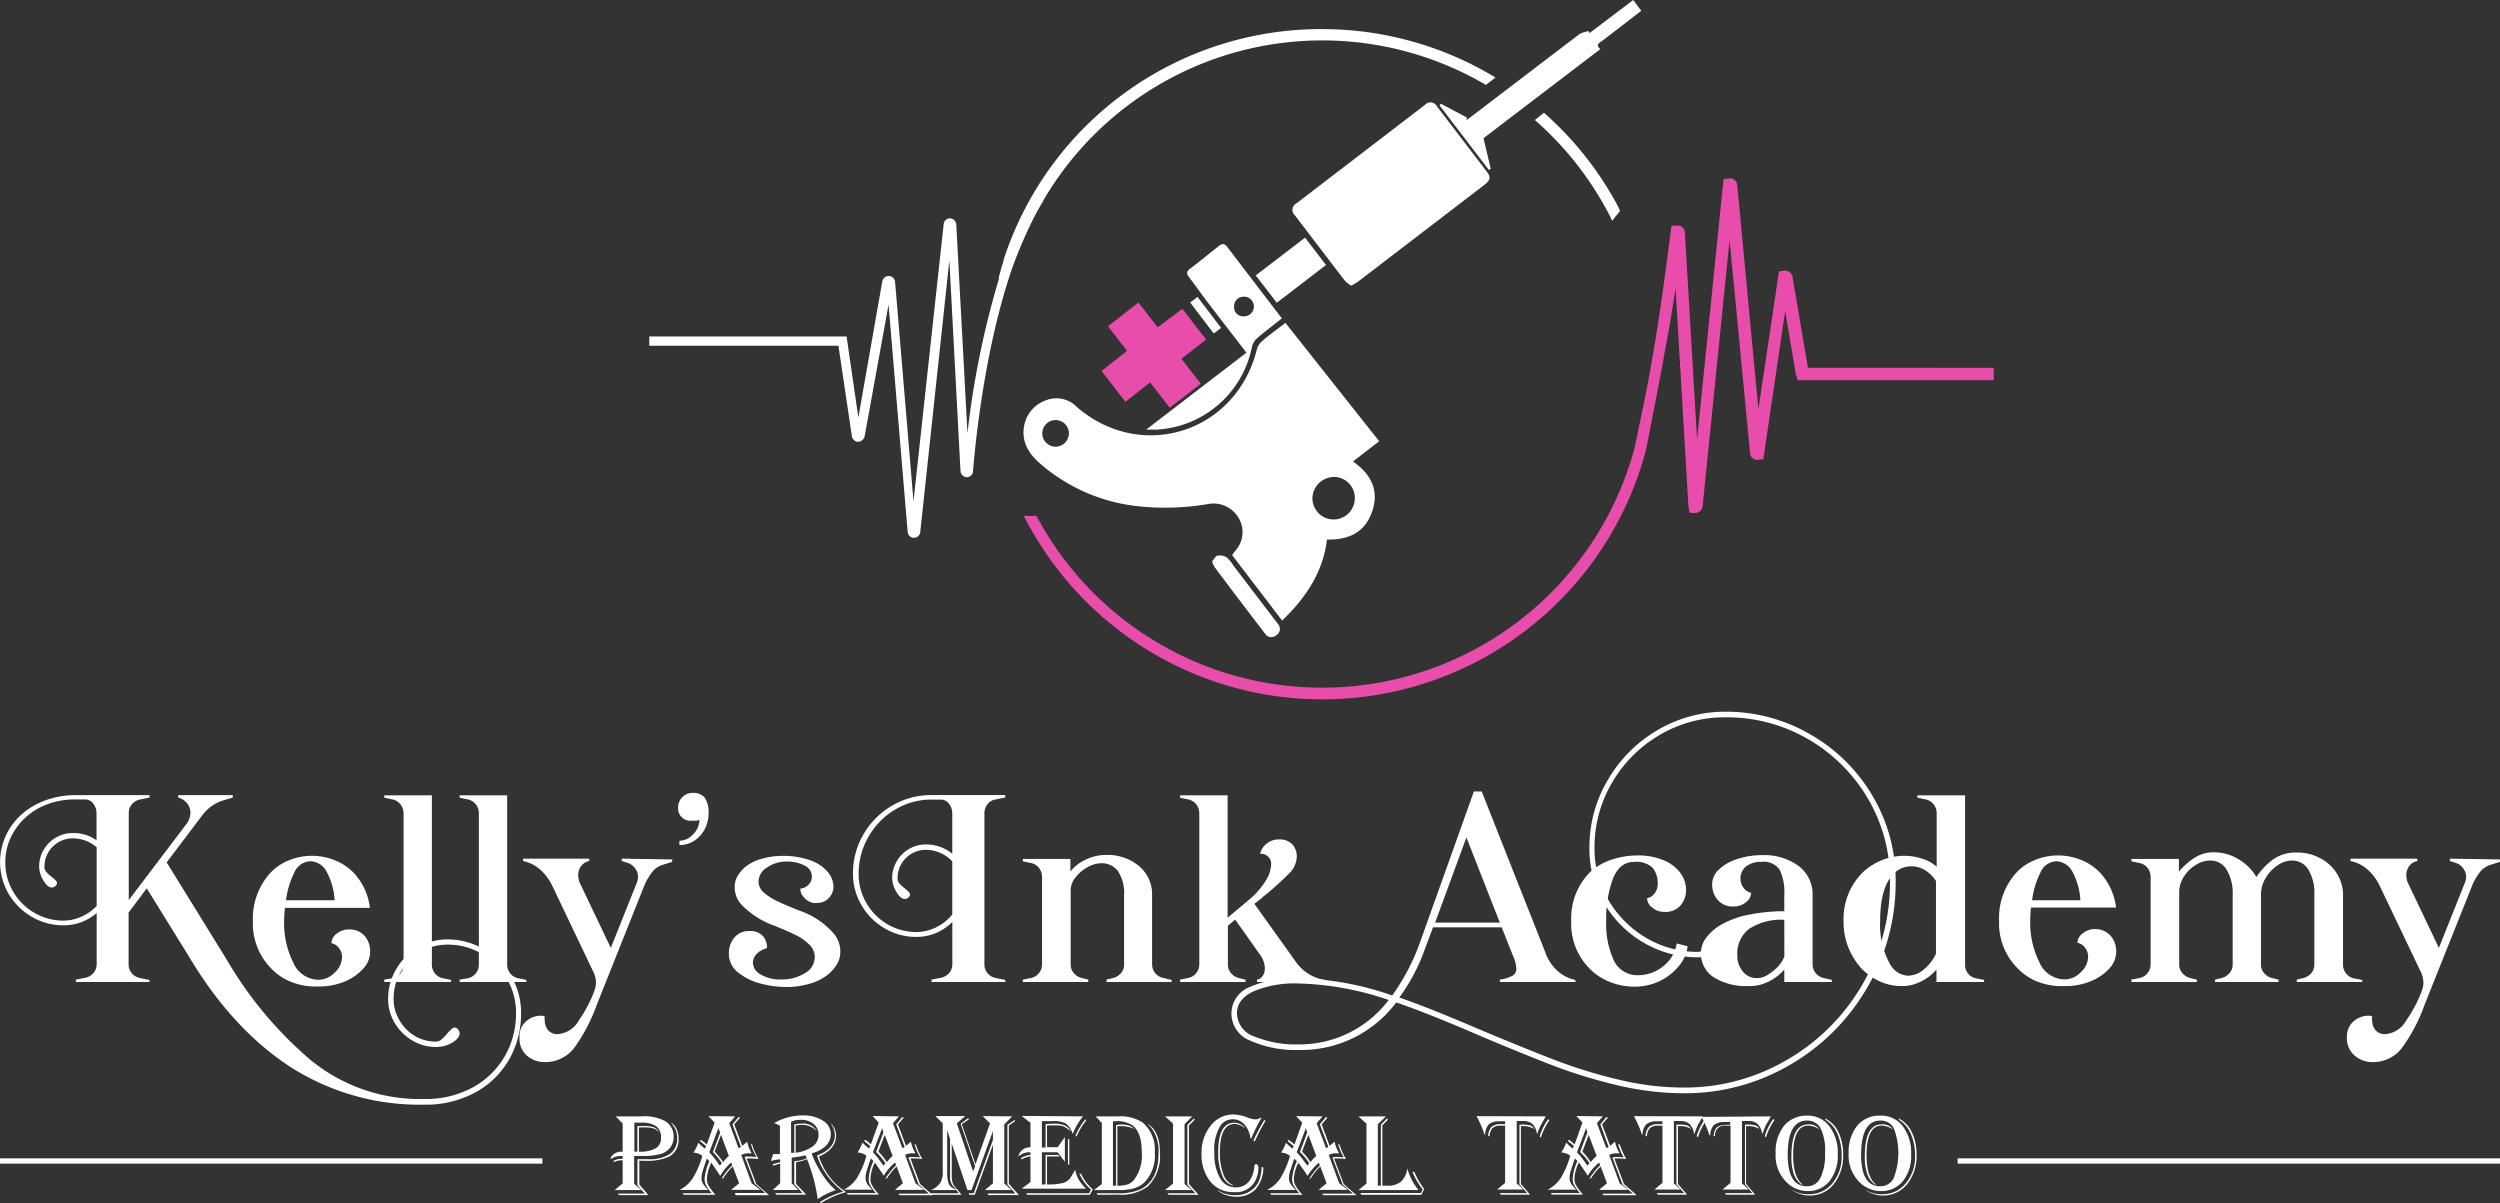 <svg xmlns="http://www.w3.org/2000/svg" viewBox="0 0 343.68 165.4"><rect x="0" y="0" width="343.68" height="165.4" fill="#333333" stroke="none"/><defs><style>.cls-1{fill:#fff;}.cls-2{fill:#e84dac;}</style></defs><g id="Layer_2" data-name="Layer 2"><g id="Layer_1-2" data-name="Layer 1"><rect class="cls-1" y="159.24" width="74.56" height="0.73"/><rect class="cls-1" x="269.12" y="159.24" width="74.56" height="0.73"/><path class="cls-1" d="M84.64,153.47h3.54a6.12,6.12,0,0,1,3.22.63,2.44,2.44,0,0,1,1.21,2.17,2.4,2.4,0,0,1-.46,1.47,2.66,2.66,0,0,1-1.31.9,9.39,9.39,0,0,1-2.66.27h-1v3.83l1,.86H84.5l1.1-.92v-3.17h-.13a2.58,2.58,0,0,0-1.09.24l-.07-.14a2,2,0,0,1,.94-.3h.35v-.39l-.24,0a2.07,2.07,0,0,0-1.35.41l-.08-.12a1.62,1.62,0,0,1,1.55-.88h.12v-3.87Zm7.57.85a1.7,1.7,0,0,1,.77.83,3,3,0,0,1,.3,1.36A2.62,2.62,0,0,1,92,159a7.43,7.43,0,0,1-3.43.57l-.68,0v3.26l1.24,1.47h-4l-.21-.21h3.71l-1-1.17v-3.56c.46,0,.95,0,1.46,0a5.17,5.17,0,0,0,3-.72,2.54,2.54,0,0,0,1-2.2,2.88,2.88,0,0,0-.19-1.07A4,4,0,0,0,92.21,154.32Zm-5,0v4h.41v-3.52h.87a4,4,0,0,1,1.43.18,1.49,1.49,0,0,1,.7.74,1.51,1.51,0,0,0-.73-.57,3.62,3.62,0,0,0-1.23-.16h-.82v3.33a4.41,4.41,0,0,0,2.3-.46,1.57,1.57,0,0,0,.73-1.43,1.9,1.9,0,0,0-.65-1.6,3.53,3.53,0,0,0-2.1-.49Z"/><path class="cls-1" d="M101.07,153.47l-.82.94,1.29,3.44.32-.18-1.17-3.11.84-1,.2.09-.79.92,1.1,2.95.11-.09.26-.22a2.43,2.43,0,0,0,.3-.27,5.63,5.63,0,0,0,.63,1.61H103a2,2,0,0,0-1.1.23l1.43,3.88,1.19.91h-4l1.09-.91-.88-2.31a8.72,8.72,0,0,0-1.33,1.67l-.18-.05a10.17,10.17,0,0,1,1.39-1.73l.06-.08-.15-.34A7.1,7.1,0,0,0,99,161.66l-.14-.23c-.27-.43-.62-.93-1-1.49l-.08-.09a5.75,5.75,0,0,0-.6,2.19,1.8,1.8,0,0,0,.17.84,7.52,7.52,0,0,0,.81,1.15l.18.22H94l-.16-.21h4l-.13-.17a4.73,4.73,0,0,1-.68-1,1.92,1.92,0,0,1-.17-.83,7.13,7.13,0,0,1,.66-2.4l-.35-.36c-.07.17-.15.42-.26.74l-.26.81a3.62,3.62,0,0,0-.21,1.07,1.62,1.62,0,0,0,.15.74,3.9,3.9,0,0,0,.63.79l.14.15H93.43A4.64,4.64,0,0,0,95.22,162a12.37,12.37,0,0,0,1.31-3l0-.12a2.2,2.2,0,0,0-1.21-.43,5.31,5.31,0,0,0,.67-1.35l.14.13.35.33a4.51,4.51,0,0,0,.44.35l.14-.34-.09-.08c-.27-.23-.49-.42-.67-.56l-.07-.06.13-.17a5.22,5.22,0,0,1,.8.64l1.08-3-.84-.9Zm-2.31,1.62-1.25,3.32a10.89,10.89,0,0,1,1,1.21l.37.51.07.1.08-.08.11-.14.09-.1A8.3,8.3,0,0,0,98,158.37l1-2.67Zm.36.92-.87,2.29.08.09.32.37a7.18,7.18,0,0,1,.67.88l.08.12a6.28,6.28,0,0,1,.8-.85Zm4.29,1.35a8.15,8.15,0,0,0,.87,1.95l-.2,0-.64-.05c-.29,0-.5,0-.63,0h-.16l1.32,3.5,1.76,1.55h-4.57L101,164h4.19l-1.42-1.26-1.41-3.72A2.86,2.86,0,0,1,103,159a8.68,8.68,0,0,1,1,.07l-.1-.17a6.88,6.88,0,0,1-.68-1.68Z"/><path class="cls-1" d="M106.37,154.42a7.92,7.92,0,0,1,4-1.08,4.8,4.8,0,0,1,2.76.73,2.14,2.14,0,0,1,1.09,1.84,2.25,2.25,0,0,1-.71,1.63,4.13,4.13,0,0,1-1.94,1,13.61,13.61,0,0,0,1.48,2.92,9.58,9.58,0,0,0,1.87,2.18l-.12,0a10.47,10.47,0,0,0-2.3,1.14l-.12.07,0-.25a23.17,23.17,0,0,0-1.41-5.18l0-.08a5.76,5.76,0,0,1-1.46.41h-.07v3l1.39,1.48H106.7l-.13-.21h3.76l-1.14-1.22v-3.18l.16,0a5.23,5.23,0,0,0,1.51-.36.42.42,0,0,1,0-.12l-.08-.23a.41.41,0,0,1,0-.09,15,15,0,0,1-1.85.31h-.09v3.52l.9.94h-3.49l1-.94V160h-.06a6.5,6.5,0,0,0-.83.23l-.07,0-.07-.16c.23-.08.42-.15.55-.18l.42-.1.06,0v-.41a4.14,4.14,0,0,0-1.16.21l-.09,0a3.33,3.33,0,0,1,.16-.51,3.7,3.7,0,0,0,.11-.36.41.41,0,0,1,0-.07c.24,0,.42,0,.56,0a2.42,2.42,0,0,0,.39,0v-3.88a3.73,3.73,0,0,0-.75-.37Zm2.38-.2v4.25a2.12,2.12,0,0,0,.44,0v-3.88a3.91,3.91,0,0,1,1-.12,2.17,2.17,0,0,1,2.09,1,4.05,4.05,0,0,0-1-.65,2.74,2.74,0,0,0-1.05-.18,3.1,3.1,0,0,0-.85.1v3.72h.09a5.1,5.1,0,0,0,2.31-.9,2,2,0,0,0,.75-1.59,1.8,1.8,0,0,0-.68-1.45,2.56,2.56,0,0,0-1.71-.57A2.87,2.87,0,0,0,108.75,154.22Zm3.82,4.73a9.3,9.3,0,0,0,1.76,3.19,8.3,8.3,0,0,0,2,1.74,12.45,12.45,0,0,0-3.39,1.47l-.07.05-.16-.13a11.3,11.3,0,0,1,3.21-1.45,10,10,0,0,1-3.57-4.85l0-.14c1.61-.61,2.42-1.54,2.42-2.79a3,3,0,0,0-.63-1.69,2.39,2.39,0,0,1,.8,1.85C114.88,157.41,114.11,158.33,112.57,159Z"/><path class="cls-1" d="M123.58,153.47l-.82.94,1.3,3.44.31-.18-1.17-3.11.84-1,.2.09-.79.92,1.1,2.95.11-.09.26-.22a2.43,2.43,0,0,0,.3-.27,5.63,5.63,0,0,0,.63,1.61h-.33a1.94,1.94,0,0,0-1.09.23l1.42,3.88,1.19.91h-4l1.09-.91-.87-2.31a8.81,8.81,0,0,0-1.34,1.67l-.18-.05a10.17,10.17,0,0,1,1.39-1.73l.06-.08-.15-.34a7.06,7.06,0,0,0-1.55,1.81l-.15-.23c-.27-.43-.62-.93-1-1.49l-.07-.09a5.61,5.61,0,0,0-.61,2.19,1.8,1.8,0,0,0,.17.84,7.52,7.52,0,0,0,.81,1.15l.18.22h-4.27l-.15-.21h4l-.14-.17a5.17,5.17,0,0,1-.68-1,1.92,1.92,0,0,1-.16-.83,7.06,7.06,0,0,1,.65-2.4l-.35-.36-.26.74-.26.81a3.62,3.62,0,0,0-.21,1.07,1.62,1.62,0,0,0,.15.74,3.9,3.9,0,0,0,.63.79l.14.15H116a4.68,4.68,0,0,0,1.78-1.57,12.37,12.37,0,0,0,1.31-3l0-.12a2.2,2.2,0,0,0-1.21-.43,5.7,5.7,0,0,0,.68-1.35l.13.13.36.33a4.29,4.29,0,0,0,.43.35l.14-.34-.09-.08c-.27-.23-.49-.42-.67-.56l-.07-.06.13-.17a4.78,4.78,0,0,1,.8.64l1.08-3-.84-.9Zm-2.3,1.62L120,158.41a9.91,9.91,0,0,1,1,1.21l.37.51.08.1.08-.08.11-.14.08-.1a8.25,8.25,0,0,0-1.28-1.54l1-2.67Zm.35.92-.87,2.29.08.09.33.37a8.57,8.57,0,0,1,.66.88l.08.12a6.28,6.28,0,0,1,.8-.85Zm4.29,1.35a8.15,8.15,0,0,0,.87,1.95l-.2,0-.64-.05c-.29,0-.5,0-.63,0h-.16l1.32,3.5,1.76,1.55h-4.57l-.15-.21h4.19l-1.42-1.26-1.41-3.72a2.86,2.86,0,0,1,.62-.07,8.68,8.68,0,0,1,1,.07l-.1-.17a7.3,7.3,0,0,1-.68-1.68Z"/><path class="cls-1" d="M139.14,153.47l-1.08,1.1v8.11l1,.92H135.4l1.1-.92v-5.31l-2.5,6.88h-.76l-.07-.21h.69l2.64-7.34v-1.21l-2.94,8.11H133l-2.16-6.38v4.18a4.22,4.22,0,0,0,.11,1.19,1.94,1.94,0,0,0,.52.76l.71.9h-4.13l-.14-.21h3.87l-.29-.44H128l.16-.08a2.88,2.88,0,0,0,1.16-1,3.26,3.26,0,0,0,.28-1.56v-6.53l-1-1h4.08l-1.14,1,2.23,6.61.29-.69-2-5.86,1-.76.16.13-1,.69,1.88,5.51,2-5.63-1-1Zm-8.93,1.88V161a4.61,4.61,0,0,0,.24,1.8,1.59,1.59,0,0,0,1,.71l-.07-.12a1.78,1.78,0,0,1-.77-1.55V156.6Zm9.38-1.26-.9.64v8l1.38,1.56h-4.2l-.11-.21h3.83l-1.1-1.24v-8.21l.93-.63Z"/><path class="cls-1" d="M148.89,153.47l-.12.15a8,8,0,0,0-1.28,2.27l-.12-.27a2.57,2.57,0,0,0-.93-1.22,3.94,3.94,0,0,0-1.79-.28c-.39,0-.86,0-1.42,0v3.63h.51v-3.21q.6-.06,1.14-.06a3.68,3.68,0,0,1,1.48.22,2,2,0,0,1,.85.83l-.16-.12a3.68,3.68,0,0,0-.93-.6,3.89,3.89,0,0,0-1.12-.1l-.9,0h-.16v3h1.45l1-1.39v3.4l-1-1.32h-2.16v4.43h.51v-4.06h1.71l.21.21h-1.72v3.85a8.13,8.13,0,0,0,2.29-.23,1.9,1.9,0,0,0,1.06-.9l.42-.72.1-.17a5,5,0,0,0,.5,1.39,6.67,6.67,0,0,0,1,1.21h-8.85l1.2-.91v-3.52a2.91,2.91,0,0,0-1.2.41l-.11-.17a2.85,2.85,0,0,1,1.31-.45v-.37l-.19,0a2.13,2.13,0,0,0-1.47.6,1.58,1.58,0,0,1,1.66-1.27v-3.37l-1.2-.95Zm1.33,10.07-.41.71h-8.62l-.13-.21h8.65l.27-.5a6.13,6.13,0,0,1-1.61-2.24l.26.09a6.35,6.35,0,0,0,1.47,2ZM147,156.66v3.49l-.19-.11v-3.49Zm2.32-2.63-.05.07a9.4,9.4,0,0,0-1.29,2.17l-.13-.17a9.65,9.65,0,0,1,1.36-2.24Z"/><path class="cls-1" d="M150.62,153.47h3.12a5.42,5.42,0,0,1,3.38.88,4.89,4.89,0,0,1,1.63,4.06,5.31,5.31,0,0,1-1.43,4.14,3.68,3.68,0,0,1-1.45.82,7.67,7.67,0,0,1-2.13.23h-3.35l1.08-.82v-8.4Zm.26,10.78-.12-.21h2.89a7.12,7.12,0,0,0,3.24-.59c1.58-.85,2.37-2.47,2.37-4.89a5.21,5.21,0,0,0-1.06-3.6l-.32-.35-.09-.11c1.11.7,1.67,2,1.67,4a5.85,5.85,0,0,1-1.66,4.6,6.2,6.2,0,0,1-4.15,1.13ZM153,154.14V163h.43v-8.34a5.51,5.51,0,0,1,.75-.07,3.09,3.09,0,0,1,1,.14,2.1,2.1,0,0,1,.76.47,4.21,4.21,0,0,0-1.79-.39l-.54,0V163a4.52,4.52,0,0,0,1.34-.15,2.2,2.2,0,0,0,.87-.56,5.47,5.47,0,0,0,1.14-3.9c0-1.79-.41-3-1.24-3.66a3.79,3.79,0,0,0-2.37-.59Z"/><path class="cls-1" d="M160.15,153.47h3.75l-1.06,1.08v8.22l1,.83h-3.68l1.1-.9v-8.24Zm4.1.45-.8.8v8.05l1.32,1.48h-4.1l-.2-.21h3.84l-1.08-1.19v-8.2l.89-.88Z"/><path class="cls-1" d="M173.4,153.72l-.09.15a23.78,23.78,0,0,0-1.23,2.48l-.07.18-.11-.06a3.44,3.44,0,0,0-.84-1.9,2.12,2.12,0,0,0-1.6-.7,2.05,2.05,0,0,0-1.68.87,6.21,6.21,0,0,0-.84,3.7,6.67,6.67,0,0,0,.78,3.51,2.4,2.4,0,0,0,2.15,1.28,2.26,2.26,0,0,0,1.77-.74,3.66,3.66,0,0,0,.79-2.12c0-.22.11-.33.26-.33s.31.17.31.52a3.87,3.87,0,0,1-.35,1.58,2.94,2.94,0,0,1-3,1.74,4,4,0,0,1-3.26-1.44,5.91,5.91,0,0,1-1.21-3.9,5.8,5.8,0,0,1,1.26-3.8,3.89,3.89,0,0,1,3.12-1.53,5.68,5.68,0,0,1,2,.44,2.94,2.94,0,0,0,1,.23,1.3,1.3,0,0,0,.75-.23Zm.28,6.79a4.64,4.64,0,0,1-1.09,3,3.57,3.57,0,0,1-2.71,1,4.13,4.13,0,0,1-2.45-.81v-.06a4.34,4.34,0,0,0,2.44.66,3.46,3.46,0,0,0,2.55-1,3.19,3.19,0,0,0,.71-1.1,6.46,6.46,0,0,0,.31-1.61v-.18Zm-2.57-5.43a2.25,2.25,0,0,0-1.36-.57c-1.36,0-2.05,1.3-2.05,3.9a7.94,7.94,0,0,0,.48,3,2.52,2.52,0,0,0,1.33,1.52V163a2.18,2.18,0,0,1-1.49-1.43,7.77,7.77,0,0,1-.55-3.15c0-2.72.74-4.08,2.24-4.08a1.92,1.92,0,0,1,1.4.67Zm2.86-1-.08.15a23,23,0,0,0-1.38,2.67l-.21-.1.09-.2c.26-.55.49-1,.69-1.37l.63-1.12.08-.14Z"/><path class="cls-1" d="M181.82,153.47l-.82.94,1.3,3.44.31-.18-1.17-3.11.84-1,.21.09-.8.92,1.1,2.95.11-.09.26-.22a2.43,2.43,0,0,0,.3-.27,5.37,5.37,0,0,0,.64,1.61h-.34a1.94,1.94,0,0,0-1.09.23l1.43,3.88,1.18.91h-4l1.09-.91-.87-2.31a8.81,8.81,0,0,0-1.34,1.67L180,162a10.17,10.17,0,0,1,1.39-1.73l.06-.08-.15-.34a7.06,7.06,0,0,0-1.55,1.81l-.14-.23c-.28-.43-.63-.93-1.06-1.49l-.07-.09a5.61,5.61,0,0,0-.61,2.19,1.93,1.93,0,0,0,.17.84,7.52,7.52,0,0,0,.81,1.15l.18.22h-4.27l-.15-.21h4l-.14-.17a5.17,5.17,0,0,1-.68-1,1.92,1.92,0,0,1-.16-.83,7.3,7.3,0,0,1,.65-2.4l-.34-.36c-.07.17-.16.42-.27.74l-.26.81a3.62,3.62,0,0,0-.21,1.07,1.62,1.62,0,0,0,.15.74,3.9,3.9,0,0,0,.63.79l.14.15h-3.94A4.61,4.61,0,0,0,176,162a12.37,12.37,0,0,0,1.31-3l0-.12a2.19,2.19,0,0,0-1.2-.43,6.07,6.07,0,0,0,.67-1.35l.13.13.36.33a4.29,4.29,0,0,0,.43.35l.14-.34-.09-.08c-.27-.23-.49-.42-.67-.56l-.07-.06.13-.17a5.29,5.29,0,0,1,.81.64l1.07-3-.84-.9Zm-2.3,1.62-1.26,3.32a9.91,9.91,0,0,1,1,1.21l.37.51.08.1.08-.08.11-.14.08-.1a7.88,7.88,0,0,0-1.28-1.54l1-2.67Zm.35.92L179,158.3l.08.09.33.37a8.57,8.57,0,0,1,.66.88l.08.12a6.28,6.28,0,0,1,.8-.85Zm4.29,1.35a8.15,8.15,0,0,0,.87,1.95l-.2,0-.64-.05c-.29,0-.5,0-.63,0h-.16l1.32,3.5,1.76,1.55h-4.57l-.15-.21H186l-1.42-1.26-1.41-3.72a2.86,2.86,0,0,1,.62-.07,8.68,8.68,0,0,1,.95.07l-.1-.17a7.3,7.3,0,0,1-.68-1.68Z"/><path class="cls-1" d="M186.75,153.47h3.77l-1.11,1.09V163h.06l.29,0h.07v-8.39l.85-.86.11.18-.76.78V163l.67,0a2.78,2.78,0,0,0,1.9-.56,3,3,0,0,0,.87-1.83A8,8,0,0,0,195,163.6h-8.24l1.09-.89v-8.23Zm9,10.07-.36.71h-8.24L187,164h8.35l.23-.5a9,9,0,0,1-1.39-2.38l0-.08.25.09.06.14a11.44,11.44,0,0,0,1.26,2.15Z"/><path class="cls-1" d="M212.49,153.47a1,1,0,0,0-.09.19l-.54.94a6.78,6.78,0,0,0-.52,1.27v0l-.08-.06,0-.1a2.39,2.39,0,0,0-.65-1.25,2.06,2.06,0,0,0-1.3-.35l-.71,0h-.09v8.56l.93.86H205.8l1.11-.92v-7.86h-.56a1.64,1.64,0,0,0-1.16.32,1.69,1.69,0,0,0-.41,1.12h-.2a2,2,0,0,1,.48-1.29,1.88,1.88,0,0,1,1.29-.36h.56v-.39a7.09,7.09,0,0,0-.77,0,2.12,2.12,0,0,0-1.47.42,2,2,0,0,0-.49,1.4h-.1a15.37,15.37,0,0,0-1.05-2.45l-.05-.08Zm-1.61,1.73a2.59,2.59,0,0,0-1.42-.39l-.38,0,0,7.94,1.26,1.48h-4l-.18-.21h3.78l-1.06-1.21V154.6h.43a3.43,3.43,0,0,1,1.09.13A.92.92,0,0,1,210.88,155.2ZM213,154a8.7,8.7,0,0,0-1.15,2.31l0,.08-.17-.15,0-.08a7.82,7.82,0,0,1,1.13-2.27l0-.05Z"/><path class="cls-1" d="M220.35,153.47l-.82.94,1.3,3.44.31-.18L220,154.56l.83-1,.21.09-.8.92,1.11,2.95.11-.09.26-.22.3-.27a5.11,5.11,0,0,0,.63,1.61h-.33a2,2,0,0,0-1.1.23l1.43,3.88,1.18.91h-4l1.09-.91-.88-2.31a8.81,8.81,0,0,0-1.34,1.67l-.18-.05a10.7,10.7,0,0,1,1.39-1.73l.07-.08-.15-.34a6.91,6.91,0,0,0-1.56,1.81l-.14-.23c-.28-.43-.63-.93-1-1.49l-.08-.09a5.61,5.61,0,0,0-.61,2.19,1.93,1.93,0,0,0,.17.84,7.82,7.82,0,0,0,.82,1.15,2.76,2.76,0,0,0,.17.22h-4.26l-.16-.21h4l-.14-.17a5.7,5.7,0,0,1-.68-1,1.92,1.92,0,0,1-.16-.83,7.3,7.3,0,0,1,.65-2.4l-.34-.36c-.07.17-.16.42-.26.74l-.26.81a3.38,3.38,0,0,0-.22,1.07,1.62,1.62,0,0,0,.15.74,3.9,3.9,0,0,0,.63.79l.15.15h-3.95a4.71,4.71,0,0,0,1.79-1.57,12.42,12.42,0,0,0,1.3-3l0-.12a2.23,2.23,0,0,0-1.21-.43,5.67,5.67,0,0,0,.67-1.35,1.43,1.43,0,0,1,.13.13l.36.33a4.29,4.29,0,0,0,.43.35l.14-.34-.09-.08c-.26-.23-.48-.42-.66-.56l-.07-.06.12-.17a5.29,5.29,0,0,1,.81.64l1.07-3-.84-.9Zm-2.3,1.62-1.26,3.32a11,11,0,0,1,1,1.21l.36.51.08.1.08-.08.11-.14.09-.1a8.3,8.3,0,0,0-1.29-1.54l1-2.67Zm.35.92-.86,2.29.07.09.33.37a8.57,8.57,0,0,1,.66.88l.08.12a6.38,6.38,0,0,1,.81-.85Zm4.29,1.35a9.06,9.06,0,0,0,.87,1.95l-.2,0-.64-.05c-.29,0-.5,0-.63,0h-.16l1.32,3.5,1.76,1.55h-4.57l-.15-.21h4.19l-1.42-1.26-1.4-3.72a2.77,2.77,0,0,1,.61-.07,8.51,8.51,0,0,1,.95.07l-.09-.17a6.5,6.5,0,0,1-.68-1.68Z"/><path class="cls-1" d="M234.08,153.47l-.09.19-.54.94a7.59,7.59,0,0,0-.51,1.27l0,0-.08-.06,0-.1a2.32,2.32,0,0,0-.65-1.25,2,2,0,0,0-1.29-.35c-.24,0-.47,0-.71,0h-.1v8.56l.93.86h-3.6l1.1-.92v-7.86h-.56a1.61,1.61,0,0,0-1.15.32,1.64,1.64,0,0,0-.41,1.12h-.21a2,2,0,0,1,.48-1.29,1.88,1.88,0,0,1,1.29-.36h.56v-.39a6.91,6.91,0,0,0-.76,0,2.12,2.12,0,0,0-1.47.42,2,2,0,0,0-.5,1.4h-.09a14.62,14.62,0,0,0-1.06-2.45l0-.08Zm-1.61,1.73a2.56,2.56,0,0,0-1.42-.39l-.38,0,0,7.94,1.25,1.48h-4l-.19-.21h3.79l-1.06-1.21V154.6h.42a3.34,3.34,0,0,1,1.09.13A.88.88,0,0,1,232.47,155.2Zm2.11-1.23a9.06,9.06,0,0,0-1.14,2.31l0,.08-.18-.15,0-.08a7.85,7.85,0,0,1,1.12-2.27l0-.05Z"/><path class="cls-1" d="M243.44,153.47a1,1,0,0,0-.09.19l-.54.94a7.59,7.59,0,0,0-.51,1.27l0,0-.08-.06,0-.1a2.32,2.32,0,0,0-.65-1.25,2,2,0,0,0-1.29-.35c-.24,0-.48,0-.71,0h-.1v8.56l.93.86h-3.61l1.11-.92v-7.86h-.56a1.3,1.3,0,0,0-1.56,1.44h-.21A2,2,0,0,1,236,155a1.88,1.88,0,0,1,1.29-.36h.56v-.39a6.93,6.93,0,0,0-.77,0,2.13,2.13,0,0,0-1.47.42,2,2,0,0,0-.49,1.4H235a13.73,13.73,0,0,0-1.05-2.45l0-.08Zm-1.61,1.73a2.56,2.56,0,0,0-1.42-.39l-.38,0,0,7.94,1.26,1.48h-4l-.18-.21h3.78l-1-1.21V154.6h.42a3.43,3.43,0,0,1,1.09.13A.88.88,0,0,1,241.83,155.2Zm2.11-1.23a9,9,0,0,0-1.15,2.31l0,.08-.17-.15,0-.08a7.82,7.82,0,0,1,1.13-2.27l0-.05Z"/><path class="cls-1" d="M248.42,153.37a3.73,3.73,0,0,1,3.07,1.45,6.09,6.09,0,0,1,1.15,3.89,5.58,5.58,0,0,1-1.13,3.66,3.77,3.77,0,0,1-3,1.37,4.12,4.12,0,0,1-2.68-1,5.16,5.16,0,0,1-1.73-4.21,5.68,5.68,0,0,1,1.18-3.79A4,4,0,0,1,248.42,153.37Zm0,.68c-1.78,0-2.66,1.56-2.66,4.69q0,4.33,2.62,4.34a2,2,0,0,0,1.87-1.15,7.15,7.15,0,0,0,.64-3.36,7.06,7.06,0,0,0-.62-3.49A2.06,2.06,0,0,0,248.42,154.05Zm2.52-.28a3.93,3.93,0,0,1,1.79,1.87,6.85,6.85,0,0,1,.65,3.05,6.23,6.23,0,0,1-1.29,4.1,4.18,4.18,0,0,1-3.39,1.56,4,4,0,0,1-2.51-.9v0a4,4,0,0,0,2.46.72,4.07,4.07,0,0,0,3.25-1.5,5.64,5.64,0,0,0,1.27-3.81,7.35,7.35,0,0,0-.58-3,4.21,4.21,0,0,0-1.65-1.93Zm-.83,1.46-.13-.07a2.93,2.93,0,0,0-1.39-.42c-1.38,0-2.08,1.36-2.08,4.08q0,3,1.29,4l-.07.07a3.06,3.06,0,0,1-1.13-1.47,7.47,7.47,0,0,1-.33-2.47q0-4.38,2.3-4.38A1.76,1.76,0,0,1,250.11,155.23Z"/><path class="cls-1" d="M258.51,153.37a3.73,3.73,0,0,1,3.07,1.45,6.09,6.09,0,0,1,1.15,3.89,5.58,5.58,0,0,1-1.13,3.66,3.77,3.77,0,0,1-3.05,1.37,4.12,4.12,0,0,1-2.68-1,5.16,5.16,0,0,1-1.73-4.21,5.68,5.68,0,0,1,1.19-3.79A3.93,3.93,0,0,1,258.51,153.37Zm0,.68q-2.65,0-2.66,4.69c0,2.89.87,4.34,2.63,4.34a2,2,0,0,0,1.86-1.15,9.62,9.62,0,0,0,0-6.85A2,2,0,0,0,258.51,154.05Zm2.52-.28a3.93,3.93,0,0,1,1.79,1.87,6.85,6.85,0,0,1,.65,3.05,6.23,6.23,0,0,1-1.29,4.1,4.18,4.18,0,0,1-3.39,1.56,4,4,0,0,1-2.51-.9v0a4,4,0,0,0,2.46.72,4.07,4.07,0,0,0,3.25-1.5,5.64,5.64,0,0,0,1.27-3.81,7.35,7.35,0,0,0-.58-3,4.21,4.21,0,0,0-1.65-1.93Zm-.82,1.46-.14-.07a2.9,2.9,0,0,0-1.39-.42c-1.38,0-2.08,1.36-2.08,4.08q0,3,1.29,4l-.07.07a3,3,0,0,1-1.12-1.47,7.19,7.19,0,0,1-.34-2.47q0-4.38,2.31-4.38A1.77,1.77,0,0,1,260.21,155.23Z"/><path class="cls-1" d="M66.58,130.53a10,10,0,0,1,3.69,3.67,9.78,9.78,0,0,1,1.36,5.07A12.57,12.57,0,0,1,70,145.63a11.87,11.87,0,0,1-4.68,4.56,14.22,14.22,0,0,1-7,1.67,32.91,32.91,0,0,1-18.56-5.29q-8-5.28-13.93-15.31l-5.66-9.14-2.49,3.34v7.09a1.84,1.84,0,0,0,.44,1.25,2,2,0,0,0,1.14.66l1.28.25V135H10.43v-.33l1.28-.25a2,2,0,0,0,1.14-.66,1.89,1.89,0,0,0,.44-1.25v-7a6.84,6.84,0,0,1-4.59,1.69,8.5,8.5,0,0,1-4.35-1.17,9,9,0,0,1-3.18-3.18,8.7,8.7,0,0,1,.19-9,9.38,9.38,0,0,1,3.74-3.33,11.71,11.71,0,0,1,5.33-1.21H20.56v.33l-1.28.26a2,2,0,0,0-1.14.66,1.82,1.82,0,0,0-.44,1.25v11.93l7.93-10.46a2.71,2.71,0,0,0,.55-1.54,2.07,2.07,0,0,0-.46-1.31,2.42,2.42,0,0,0-1.23-.79v-.33H32v.33L30.8,110a5.62,5.62,0,0,0-3,2.09l-4.89,6.46,8.19,13.26a53.73,53.73,0,0,0,11.38,13.73,23.74,23.74,0,0,0,15.9,5.54,13.41,13.41,0,0,0,6.57-1.57,11.41,11.41,0,0,0,4.43-4.28,11.78,11.78,0,0,0,1.56-6,9.15,9.15,0,0,0-1.27-4.69,9.4,9.4,0,0,0-3.42-3.41,9.14,9.14,0,0,0-4.71-1.27,7.23,7.23,0,0,0-3.73,1,7.49,7.49,0,0,0-2.7,2.72,7.31,7.31,0,0,0-1,3.73,5.58,5.58,0,0,0,.79,2.91A5.88,5.88,0,0,0,57,142.4a5.62,5.62,0,0,0,2.92.79,1.2,1.2,0,0,0,.77-.29,6.63,6.63,0,0,0,.81-.84,6.94,6.94,0,0,1,.53-.55.74.74,0,0,1,.5-.26.6.6,0,0,1,.4.22,1,1,0,0,1,.26.55c0,.46-.34.9-1,1.3a4.28,4.28,0,0,1-2.26.61,6.24,6.24,0,0,1-3.27-.9,6.84,6.84,0,0,1-2.4-2.41,6.23,6.23,0,0,1-.9-3.26,7.92,7.92,0,0,1,1.1-4.12,8.21,8.21,0,0,1,3-3,8,8,0,0,1,4.08-1.1A9.87,9.87,0,0,1,66.58,130.53ZM11.22,126a6.56,6.56,0,0,0,2.07-1.45v-8.07A5,5,0,0,0,10,115.25a3.89,3.89,0,0,0-3.89,3.9,1.08,1.08,0,0,0,.28.75,5.39,5.39,0,0,0,.79.71c.44.35.66.6.66.77a.63.63,0,0,1-.26.45.82.82,0,0,1-.44.18c-.42,0-.81-.33-1.19-1a3.79,3.79,0,0,1-.57-1.87A4.55,4.55,0,0,1,6,116.83a4.72,4.72,0,0,1,1.69-1.69,4.54,4.54,0,0,1,2.31-.62,5.42,5.42,0,0,1,3.27,1v-3.71a2.16,2.16,0,0,0-.44-1.32,1.36,1.36,0,0,0-1.14-.59H10.43a10.63,10.63,0,0,0-5,1.14A8.89,8.89,0,0,0,2,114.19a8,8,0,0,0-1.27,4.37,7.83,7.83,0,0,0,1.07,4,8,8,0,0,0,6.9,4A6.07,6.07,0,0,0,11.22,126Z"/><path class="cls-1" d="M50.15,128.69a3.26,3.26,0,0,1,.74,2.09,3.54,3.54,0,0,1-1,2.43A7.08,7.08,0,0,1,47.22,135a9.14,9.14,0,0,1-3.49.61,9,9,0,0,1-3.51-.55,7.63,7.63,0,0,1-2.81-1.8,8.74,8.74,0,0,1-2.64-6.61,9.3,9.3,0,0,1,2.46-6.72,7.13,7.13,0,0,1,2.51-1.67,8.39,8.39,0,0,1,6.28,0,7.58,7.58,0,0,1,2.55,1.67,8.48,8.48,0,0,1,2.28,4.88H39.17a15.26,15.26,0,0,0-.11,1.8,12.13,12.13,0,0,0,1.25,5.71,3.84,3.84,0,0,0,3.49,2.37,3.08,3.08,0,0,0,2.22-1,2.93,2.93,0,0,0,1-2.16,2,2,0,0,0-.4-1.16,1.68,1.68,0,0,0-1.06-.71,1.68,1.68,0,0,1,.71-1.29,2.52,2.52,0,0,1,1.64-.59A2.74,2.74,0,0,1,50.15,128.69ZM40.44,120a11.61,11.61,0,0,0-1.12,3.76H46a9.31,9.31,0,0,0-1.1-3.93,2.62,2.62,0,0,0-2.2-1.43A2.5,2.5,0,0,0,40.44,120Z"/><path class="cls-1" d="M53.93,134.49a1.84,1.84,0,0,0,1.12-.68,1.92,1.92,0,0,0,.43-1.23V111.8a2,2,0,0,0-.43-1.23,1.89,1.89,0,0,0-1.12-.68l-1.1-.22v-.33h6.54v23.24a1.91,1.91,0,0,0,.42,1.23,1.84,1.84,0,0,0,1.12.68l1.1.22V135H52.83v-.33Z"/><path class="cls-1" d="M64.29,134.49a1.91,1.91,0,0,0,1.54-1.91V111.8a1.91,1.91,0,0,0-1.54-1.91l-1.1-.22v-.33h6.53v23.24a1.91,1.91,0,0,0,.42,1.23,1.87,1.87,0,0,0,1.12.68l1.1.22V135H63.19v-.33Z"/><path class="cls-1" d="M92.41,118.15v.33l-1.43.45a2.88,2.88,0,0,0-1.36,1,8.43,8.43,0,0,0-1.18,2.15l-6.38,16a23.71,23.71,0,0,1-2.9,5.66,5,5,0,0,1-4.23,2.27,3.72,3.72,0,0,1-2.51-.9,3.12,3.12,0,0,1-1-2.51,2.66,2.66,0,0,1,.94-2.22,3.09,3.09,0,0,1,2-.75,2.13,2.13,0,0,1,.52.07,2.27,2.27,0,0,0,0,.51,2.21,2.21,0,0,0,.44,1.38,1.65,1.65,0,0,0,1.4.57,3.63,3.63,0,0,0,2.86-1.89,18.07,18.07,0,0,0,2.13-4.06,3.16,3.16,0,0,0,.22-1.14,3.55,3.55,0,0,0-.29-1.32l-5.73-12a7,7,0,0,0-1.69-2.24,5.23,5.23,0,0,0-2.31-1.14v-.33H81v.33a1.84,1.84,0,0,0-1.11.68,2,2,0,0,0-.4,1.27,2.71,2.71,0,0,0,.26,1.14l4.22,8.85,3.56-8.92a2.39,2.39,0,0,0,.18-.81,2,2,0,0,0-.4-1.21,2.08,2.08,0,0,0-1.1-.77l-.74-.23v-.33Z"/><path class="cls-1" d="M96.87,109.64a3.58,3.58,0,0,1,.53,2.24,4.51,4.51,0,0,1-.49,2.05,4.18,4.18,0,0,1-1.42,1.62,3.67,3.67,0,0,1-2.09.62v-.59a2.53,2.53,0,0,0,1.89-.9,2.81,2.81,0,0,0,.86-2,.88.88,0,0,1-.51.14,5.52,5.52,0,0,1-.59,0A1.69,1.69,0,0,1,93.22,111a2,2,0,0,1,2-2A2,2,0,0,1,96.87,109.64Z"/><path class="cls-1" d="M100.87,129a2.48,2.48,0,0,1,2.08-1,2.32,2.32,0,0,1,2,.76,2.49,2.49,0,0,1,.49,1.59,2.76,2.76,0,0,0-1.34.72,1.72,1.72,0,0,0-.6,1.27,1.94,1.94,0,0,0,1.08,1.63,5.32,5.32,0,0,0,2.85.68,6,6,0,0,0,3.21-.86,2.56,2.56,0,0,0,1.37-2.23,2.37,2.37,0,0,0-.66-1.61,7.22,7.22,0,0,0-2.09-1.47c-.34-.17-.86-.4-1.54-.7-.49-.19-.86-.35-1.1-.47a11.6,11.6,0,0,1-4.74-3,3.5,3.5,0,0,1-.88-2.42,2.91,2.91,0,0,1,.46-1.56,4.82,4.82,0,0,1,1.3-1.38,6.3,6.3,0,0,1,2.06-.92,10.13,10.13,0,0,1,2.68-.37,11.23,11.23,0,0,1,3.84.59,5.58,5.58,0,0,1,2.42,1.58,3.22,3.22,0,0,1,.82,2.09,2.21,2.21,0,0,1-.62,1.51,2.14,2.14,0,0,1-1.65.7,3.33,3.33,0,0,1-.52,0,2.26,2.26,0,0,1-1.28-.79,1.56,1.56,0,0,1-.48-1.19,1.65,1.65,0,0,0,1.1-.52,1.56,1.56,0,0,0,.48-1.14,1.67,1.67,0,0,0-1-1.5,5.18,5.18,0,0,0-2.47-.55,4.59,4.59,0,0,0-2.68.81,2.3,2.3,0,0,0-1.18,1.94,2,2,0,0,0,.68,1.47,7.71,7.71,0,0,0,2.11,1.32c.49.25,1.41.64,2.76,1.18a11,11,0,0,1,4.8,3.19,3.81,3.81,0,0,1,.89,2.57,3.34,3.34,0,0,1-.52,1.73,5.45,5.45,0,0,1-1.47,1.54,7.11,7.11,0,0,1-2.36,1.08,11.19,11.19,0,0,1-3,.42,14,14,0,0,1-3.64-.49,8,8,0,0,1-3.08-1.53,3.19,3.19,0,0,1-1.25-2.57A3.3,3.3,0,0,1,100.87,129Z"/><path class="cls-1" d="M135.73,110.59a2,2,0,0,0-.4,1.25v20.71a1.84,1.84,0,0,0,.44,1.25,2,2,0,0,0,1.14.66l1.28.25V135H128.06v-.33l1.28-.25a2,2,0,0,0,1.14-.66,1.84,1.84,0,0,0,.44-1.25v-5.77a7.06,7.06,0,0,1-2.26,1.53,6.94,6.94,0,0,1-2.69.53,8.42,8.42,0,0,1-4.36-1.18,8.76,8.76,0,0,1-3.17-3.17,8.51,8.51,0,0,1-1.18-4.35,10.6,10.6,0,0,1,1.45-5.42,10.89,10.89,0,0,1,3.93-3.93,10.6,10.6,0,0,1,5.42-1.45h10.13v.33l-1.43.3A1.62,1.62,0,0,0,135.73,110.59Zm-7,16.87a6.41,6.41,0,0,0,2.18-1.74v-7.31a5.08,5.08,0,0,0-1.63-1.15,4.7,4.7,0,0,0-2-.43,3.88,3.88,0,0,0-3.89,3.89,1.12,1.12,0,0,0,.27.76,6,6,0,0,0,.79.71c.44.35.66.6.66.77a.57.57,0,0,1-.26.44.75.75,0,0,1-.44.19c-.41,0-.81-.33-1.19-1a3.79,3.79,0,0,1-.57-1.88,4.46,4.46,0,0,1,.63-2.31,4.59,4.59,0,0,1,4-2.31,5.61,5.61,0,0,1,3.63,1.28v-5.54a2.1,2.1,0,0,0-.44-1.32,1.36,1.36,0,0,0-1.14-.59h-1.28a9.61,9.61,0,0,0-5,1.38,10.17,10.17,0,0,0-3.65,3.72,10,10,0,0,0-1.36,5.11,7.82,7.82,0,0,0,1.06,4,7.92,7.92,0,0,0,6.91,4A6.19,6.19,0,0,0,128.74,127.46Z"/><path class="cls-1" d="M161.06,134.71V135h-8.95v-.33l.91-.22a2.14,2.14,0,0,0,1.09-.68,1.77,1.77,0,0,0,.42-1.19v-9.51a5.38,5.38,0,0,0-.84-3.3,2.72,2.72,0,0,0-2.28-1.1,3.91,3.91,0,0,0-1.91.55,5.12,5.12,0,0,0-1.65,1.41,2.79,2.79,0,0,0-.66,1.71v10.24a1.77,1.77,0,0,0,.42,1.19,2.11,2.11,0,0,0,1.08.68l.92.22V135h-9v-.33l1.1-.22a1.84,1.84,0,0,0,1.12-.68,1.91,1.91,0,0,0,.42-1.23v-12a2,2,0,0,0-.42-1.23,1.83,1.83,0,0,0-1.12-.67l-1.1-.23v-.33h6.54v1.73a5.69,5.69,0,0,1,2.14-1.65,6.41,6.41,0,0,1,2.74-.63,6.77,6.77,0,0,1,4.55,1.53,5,5,0,0,1,1.8,4v9.47a1.91,1.91,0,0,0,.42,1.23,1.87,1.87,0,0,0,1.12.68Z"/><path class="cls-1" d="M182.21,134.71V135h-9.4v-.33a1.17,1.17,0,0,0,.79-.53,1.76,1.76,0,0,0,.28-1,3.26,3.26,0,0,0-.7-1.95l-3.38-4.77-1,.85v5.32a1.77,1.77,0,0,0,.43,1.19,2.11,2.11,0,0,0,1.08.68l.92.22V135h-9v-.33l1.1-.22a1.84,1.84,0,0,0,1.12-.68,1.91,1.91,0,0,0,.42-1.23V111.8a2,2,0,0,0-.42-1.23,1.89,1.89,0,0,0-1.12-.68l-1.1-.22v-.33h6.53v16.82l3.16-2.65a10.52,10.52,0,0,0,2.08-2.44,4.49,4.49,0,0,0,.75-2.22,1.38,1.38,0,0,0-1.51-1.47,2.39,2.39,0,0,1,.85-1.37,2.6,2.6,0,0,1,1.8-.61,2.39,2.39,0,0,1,1.74.64,2.52,2.52,0,0,1,.64,1.86,3.49,3.49,0,0,1-1.17,2.29,38.65,38.65,0,0,1-3.53,3.14c.08,0-.3.26-1.13.92l5.72,8a6,6,0,0,0,3.71,2.42Z"/><path class="cls-1" d="M248.94,101a23.33,23.33,0,0,1,8.52,8.48,22.7,22.7,0,0,1,3.14,11.7,28.51,28.51,0,0,1-3.91,14.59,29.1,29.1,0,0,1-10.61,10.61,28.51,28.51,0,0,1-14.63,3.91,39.13,39.13,0,0,1-8.93-1.06,71.06,71.06,0,0,1-8.61-2.59q-4-1.53-10.18-4.13-7.3-3.17-11.79-4.7a16.3,16.3,0,0,1-13.44,6.53,15.21,15.21,0,0,1-6.57-1.26,4,4,0,0,1-2.64-3.77,3.92,3.92,0,0,1,2.46-3.6,15.14,15.14,0,0,1,6.75-1.24,42,42,0,0,1,12.89,2.38,29.54,29.54,0,0,0,3.78-7.19l7.45-20.86h1.07l8.74,22.1a6.31,6.31,0,0,0,1.67,2.56,5.29,5.29,0,0,0,2.48,1.26V135H206.19v-.33a5,5,0,0,0,1.76-.55,1.07,1.07,0,0,0,.51-.95,4.62,4.62,0,0,0-.36-1.51l-1.66-4.18H197l-1.1,2.93a25.94,25.94,0,0,1-3.53,6.72q2.53.89,5.12,1.93t6.48,2.7q6.11,2.56,10.12,4.09a67.88,67.88,0,0,0,8.52,2.59,38.18,38.18,0,0,0,8.83,1.07,27.78,27.78,0,0,0,14.24-3.82A28.35,28.35,0,0,0,256,135.39a27.59,27.59,0,0,0,3.82-14.22,22,22,0,0,0-3-11.33,22.71,22.71,0,0,0-8.26-8.23,22.26,22.26,0,0,0-11.39-3,17.53,17.53,0,0,0-9,2.42,18.12,18.12,0,0,0-6.55,6.55,17.53,17.53,0,0,0-2.42,9,13.87,13.87,0,0,0,1.92,7.16,14.56,14.56,0,0,0,5.2,5.2,13.87,13.87,0,0,0,7.16,1.92,2.25,2.25,0,0,0,1.36-.73,1.73,1.73,0,0,1,1-.55.72.72,0,0,1,.52.33.53.53,0,0,1,.14.37c0,.34-.32.65-1,.91a5.14,5.14,0,0,1-2,.41,14.61,14.61,0,0,1-7.53-2,15.1,15.1,0,0,1-5.47-5.47,14.61,14.61,0,0,1-2-7.53,18.19,18.19,0,0,1,2.54-9.4,19,19,0,0,1,6.82-6.83,18.28,18.28,0,0,1,9.4-2.53A23,23,0,0,1,248.94,101Zm-58,36.48a41.29,41.29,0,0,0-12.41-2.28,14.68,14.68,0,0,0-6.2,1.08q-2.28,1.08-2.28,3a3.45,3.45,0,0,0,2.44,3.23,15.12,15.12,0,0,0,6,1.07A15.41,15.41,0,0,0,190.91,137.47Zm6.35-10.65h8.89l-4.59-11.71Z"/><path class="cls-1" d="M232,130.09a5.33,5.33,0,0,1-1.33,2.86,7.64,7.64,0,0,1-2.68,2,8,8,0,0,1-3.23.69,9.16,9.16,0,0,1-3.37-.62,7.87,7.87,0,0,1-2.76-1.76A8.74,8.74,0,0,1,216,126.6a9,9,0,0,1,2.53-6.65,7.87,7.87,0,0,1,2.94-1.74,11.2,11.2,0,0,1,3.63-.61,8.9,8.9,0,0,1,3.6.66A5.46,5.46,0,0,1,231,120a4,4,0,0,1,.79,2.35,3.26,3.26,0,0,1-.74,2.09,2.74,2.74,0,0,1-2.27.92,2.52,2.52,0,0,1-1.64-.59,1.65,1.65,0,0,1-.71-1.29,1.68,1.68,0,0,0,1.06-.71,2,2,0,0,0,.4-1.16,3.51,3.51,0,0,0-.67-2.29,3.26,3.26,0,0,0-2.59-.83c-1.32,0-2.29.78-2.9,2.33a15.61,15.61,0,0,0-.92,5.75,11.94,11.94,0,0,0,1.06,5.49,3.56,3.56,0,0,0,3.38,2,5.36,5.36,0,0,0,3.38-1.22,4.9,4.9,0,0,0,1.87-3.15Z"/><path class="cls-1" d="M251.82,134.71V135h-6.53v-1.72a6.62,6.62,0,0,1-2.54,1.83,5.33,5.33,0,0,1-2.35.44,8.32,8.32,0,0,1-4.82-1.21,3.87,3.87,0,0,1-1.75-3.38,3.5,3.5,0,0,1,.74-2.07,6.84,6.84,0,0,1,2.13-1.82,12.53,12.53,0,0,1,3.78-1.34,24.77,24.77,0,0,1,4.81-.46v-2.2a7.11,7.11,0,0,0-.65-3.52,2.64,2.64,0,0,0-2.47-1.07,3.33,3.33,0,0,0-2.11.61,2.09,2.09,0,0,0-.79,1.78,1.93,1.93,0,0,0,.4,1.15,1.73,1.73,0,0,0,1.06.72,1.67,1.67,0,0,1-.71,1.29,2.51,2.51,0,0,1-1.64.58,2.72,2.72,0,0,1-2.27-.92,3.24,3.24,0,0,1-.74-2.09,2.81,2.81,0,0,1,1-2.13,6.6,6.6,0,0,1,2.57-1.41,10.68,10.68,0,0,1,3.23-.5,8,8,0,0,1,5.12,1.51,4.86,4.86,0,0,1,1.89,4v9.47a1.91,1.91,0,0,0,.42,1.23,1.87,1.87,0,0,0,1.12.68Zm-6.53-8.26a8,8,0,0,0-4.81,1.23,4.24,4.24,0,0,0-1.65,3.62,3.33,3.33,0,0,0,.77,2.26,2.36,2.36,0,0,0,1.87.9,2.74,2.74,0,0,0,1.45-.39A7.46,7.46,0,0,0,244.3,133a4.36,4.36,0,0,0,1-1.5Z"/><path class="cls-1" d="M270.53,133.81a1.84,1.84,0,0,0,1.12.68l1.1.22V135h-6.54v-1.72a6.57,6.57,0,0,1-2.53,1.83,5.33,5.33,0,0,1-2.35.44,7,7,0,0,1-2.92-.64,8.17,8.17,0,0,1-2.48-1.74,9.44,9.44,0,0,1-2.49-6.61A9,9,0,0,1,256,120a8.37,8.37,0,0,1,2.64-1.72,8.14,8.14,0,0,1,3.16-.63,7.6,7.6,0,0,1,2.53.43,4.8,4.8,0,0,1,1.91,1.08V111.8a2,2,0,0,0-.42-1.23,1.89,1.89,0,0,0-1.12-.68l-1.1-.22v-.33h6.54v23.24A1.91,1.91,0,0,0,270.53,133.81Zm-10.7-13.09q-1.36,1.92-1.36,5.88a11,11,0,0,0,1.32,5.87,3,3,0,0,0,2.5,1.66,3.41,3.41,0,0,0,2.23-.9,6,6,0,0,0,1.62-2.12v-10a5,5,0,0,0-1.5-1.49,3.76,3.76,0,0,0-1.95-.53A3.49,3.49,0,0,0,259.83,120.72Z"/><path class="cls-1" d="M290.19,128.69a3.25,3.25,0,0,1,.73,2.09,3.49,3.49,0,0,1-1,2.43,7,7,0,0,1-2.66,1.74,9.07,9.07,0,0,1-3.49.61,9,9,0,0,1-3.5-.55,7.55,7.55,0,0,1-2.81-1.8,8.74,8.74,0,0,1-2.64-6.61,9.3,9.3,0,0,1,2.45-6.72,7.26,7.26,0,0,1,2.52-1.67,8.39,8.39,0,0,1,6.28,0,7.58,7.58,0,0,1,2.55,1.67,8.61,8.61,0,0,1,2.28,4.88H279.21a15.26,15.26,0,0,0-.11,1.8,12.13,12.13,0,0,0,1.25,5.71,3.83,3.83,0,0,0,3.49,2.37,3.08,3.08,0,0,0,2.22-1,2.93,2.93,0,0,0,1-2.16,2,2,0,0,0-.4-1.16,1.7,1.7,0,0,0-1.07-.71,1.66,1.66,0,0,1,.72-1.29,2.51,2.51,0,0,1,1.63-.59A2.75,2.75,0,0,1,290.19,128.69ZM280.48,120a11.37,11.37,0,0,0-1.12,3.76H286a9.46,9.46,0,0,0-1.1-3.93,2.63,2.63,0,0,0-2.2-1.43A2.5,2.5,0,0,0,280.48,120Z"/><path class="cls-1" d="M324.74,134.71V135h-9v-.33l.92-.22a2.11,2.11,0,0,0,1.08-.68,1.77,1.77,0,0,0,.42-1.19v-9.51a6.34,6.34,0,0,0-.82-3.52,2.6,2.6,0,0,0-2.3-1.25,3.51,3.51,0,0,0-1.91.64,5.27,5.27,0,0,0-1.65,1.73,4.51,4.51,0,0,0-.66,2.4v9.51a1.77,1.77,0,0,0,.42,1.19,2.11,2.11,0,0,0,1.08.68l.92.22V135h-8.74v-.33l.92-.22a2.11,2.11,0,0,0,1.08-.68,1.73,1.73,0,0,0,.43-1.19v-9.51a6.34,6.34,0,0,0-.83-3.52,2.58,2.58,0,0,0-2.29-1.25,3.64,3.64,0,0,0-1.93.59,5,5,0,0,0-1.63,1.59,3.94,3.94,0,0,0-.67,2.22v9.88a1.73,1.73,0,0,0,.43,1.19,2.11,2.11,0,0,0,1.08.68l.92.22V135h-9v-.33l1.1-.22a1.84,1.84,0,0,0,1.12-.68,1.91,1.91,0,0,0,.42-1.23v-12a2,2,0,0,0-.42-1.23,1.83,1.83,0,0,0-1.12-.67l-1.1-.23v-.33h6.53v1.73a10.23,10.23,0,0,1,2.21-1.93,4.9,4.9,0,0,1,2.68-.71,6.34,6.34,0,0,1,3.38,1,6.74,6.74,0,0,1,2.38,2.4,9.39,9.39,0,0,1,2.35-2.46,5.34,5.34,0,0,1,3.12-.91A6.65,6.65,0,0,1,319,118a5.85,5.85,0,0,1,2.28,2.13,5.49,5.49,0,0,1,.82,3v9.47a1.86,1.86,0,0,0,.43,1.23,1.84,1.84,0,0,0,1.12.68Z"/><path class="cls-1" d="M343.68,118.15v.33l-1.43.45a2.88,2.88,0,0,0-1.36,1,8.13,8.13,0,0,0-1.17,2.15l-6.39,16a23.35,23.35,0,0,1-2.9,5.66,5,5,0,0,1-4.22,2.27,3.74,3.74,0,0,1-2.52-.9,3.12,3.12,0,0,1-1.05-2.51,2.69,2.69,0,0,1,.94-2.22,3.11,3.11,0,0,1,2-.75,2.13,2.13,0,0,1,.52.07,2.27,2.27,0,0,0,0,.51,2.21,2.21,0,0,0,.44,1.38,1.67,1.67,0,0,0,1.4.57,3.62,3.62,0,0,0,2.86-1.89,18.07,18.07,0,0,0,2.13-4.06,3.16,3.16,0,0,0,.22-1.14,3.55,3.55,0,0,0-.29-1.32l-5.73-12a6.86,6.86,0,0,0-1.69-2.24,5.13,5.13,0,0,0-2.31-1.14v-.33h9.18v.33a1.78,1.78,0,0,0-1.1.68,2.05,2.05,0,0,0-.41,1.27,2.71,2.71,0,0,0,.26,1.14l4.22,8.85,3.56-8.92a2.44,2.44,0,0,0,.19-.81,2,2,0,0,0-.41-1.21,2,2,0,0,0-1.1-.77l-.73-.23v-.33Z"/><path class="cls-1" d="M143.36,27.64a1.47,1.47,0,0,1-.09.17,3.84,3.84,0,0,0-.22.39s0,0,0,0-.17.29-.25.45a1.43,1.43,0,0,1,.12-.21l.5-.82Z"/><path class="cls-1" d="M181.78,4a46,46,0,0,1,23.81,6.66l-1.17.89-.15.12a44.43,44.43,0,0,0-60.91,16,1.47,1.47,0,0,1-.09.17,3.84,3.84,0,0,0-.22.39s0,0,0,0-.09.16-.13.24a1.43,1.43,0,0,0-.12.21l-.24.41A61.83,61.83,0,0,0,139.1,37c-3.84,11.23-5.08,24.58-5.34,27.78a.86.86,0,0,1-.85.82h0a.91.91,0,0,1-.87-.86l-1.53-28.94-4,37.33a.87.87,0,0,1-.87.8h0a.86.86,0,0,1-.86-.81l-2.63-31.24L118.86,60a1,1,0,0,1-.89.74.92.92,0,0,1-.86-.77l-1.85-12.44h-26V46.25h27.12L118,57.39l3.29-18.71a.92.92,0,0,1,.93-.74.9.9,0,0,1,.83.81l2.53,30.18,4.15-38.13a.86.86,0,0,1,.86-.78h0a.89.89,0,0,1,.87.83L133,59.56a121.11,121.11,0,0,1,4.37-21.38l-.1.07.17-.6c.14-.56.3-1.12.5-1.71l0-.14A45.88,45.88,0,0,1,181.78,4Z"/><path class="cls-1" d="M222.71,29l-.09.12c-.24.29-.5.6-.77.95l-.21.29-.16-.33c-.14-.31-.31-.62-.48-.94l-.08-.14A44.43,44.43,0,0,0,211,16.5l1.25-1a45.85,45.85,0,0,1,9.86,12.28c.14.24.25.46.37.7Z"/><path class="cls-1" d="M176.71,44.39c4.32,5.44,8.58,10.83,12.89,16.27L186,63.44c2.5,1.74,3.62,4,2.63,6.88s-3.23,3.92-6.21,3.85c-.54,4.52-2.91,8-6.16,11.14l-6.88-9c.17-.23.32-.44.48-.64a3.8,3.8,0,0,0,.46-4.39,4,4,0,0,0-4.18-2,35.21,35.21,0,0,1-10,.28A24.47,24.47,0,0,1,143,63.74c-1.53-1.32-2.58-2.94-2.23-5.08A4.6,4.6,0,0,1,143.87,55a3.91,3.91,0,0,1,4.22,1c8.92,7.62,21.91,3.38,24.7-8a2.38,2.38,0,0,1,.73-1.12C174.53,46,175.61,45.24,176.71,44.39Zm9.53,24.33a2.89,2.89,0,0,0-2.66-3.15,3,3,0,0,0-3.15,2.71,2.91,2.91,0,0,0,5.81.44Zm-39.3-9a1.83,1.83,0,1,0-2,1.68A1.84,1.84,0,0,0,146.94,59.68Z"/><path class="cls-1" d="M185.74,39.27a4.69,4.69,0,0,1-.86-.68q-3.45-4.5-6.88-9a1,1,0,0,1,.22-1.63L195.9,14.41a1,1,0,0,1,1.64.21l6.94,9.09c.59.77.17,1.26-.46,1.74L190.8,35.57c-1.38,1.06-2.75,2.12-4.14,3.17A9.08,9.08,0,0,1,185.74,39.27Z"/><path class="cls-1" d="M171.35,48.48c-1.83-2.37-3.62-4.69-5.39-7-.85-1.12-1.65-2.27-2.5-3.38-.37-.47-.36-.78.13-1.15,1.33-1,2.63-2.07,3.93-3.11.43-.34.78-.43,1.17.08,2.49,3.27,5,6.53,7.53,9.85-1.15.92-2.3,1.77-3.37,2.7a2.3,2.3,0,0,0-.74,1.2A14.13,14.13,0,0,1,159,59.06c-.36,0-.73,0-1.43,0Zm-.44-5a1.35,1.35,0,1,0,0-2.69,1.28,1.28,0,0,0-1.25,1.31A1.24,1.24,0,0,0,170.91,43.49Z"/><path class="cls-1" d="M198.07,14.26l3.6,1.9-.07.36c.34-.25.68-.49,1-.75,4.86-3.7,9.71-7.42,14.58-11.11a3.87,3.87,0,0,1,1.22-.38l.12.27,6-4.55,1.11,1.48-3,2.32c-.77.59-1.54,1.17-2.3,1.77-.41.31-1.07.55-.33,1.18L203.94,19l1,4.22-.28.12-6.77-8.86Z"/><path class="cls-1" d="M179.41,32.67l2.88,3.76-6.77,5.19-2.89-3.76Z"/><path class="cls-1" d="M166.63,77.19c.24-.28.45-.74.74-.8a1.78,1.78,0,0,1,1.27.24,5.08,5.08,0,0,1,.94,1.15l5.66,7.42c.14.18.29.36.42.56a1,1,0,0,1-.23,1.58,1,1,0,0,1-1.51-.22Q170.44,82.6,167,78A4.23,4.23,0,0,1,166.63,77.19Z"/><rect class="cls-1" x="165.09" y="40.65" width="1.27" height="5.35" transform="translate(323.87 -22.52) rotate(142.74)"/><path class="cls-2" d="M154.93,48.23,151.43,51l3.28,4.23,3.4-2.65,2.7,3.47,4.26-3.3-2.66-3.43,3.4-2.64-3.28-4.23L159.15,45l-2.64-3.41-4.19,3.26Z"/><path class="cls-2" d="M274.08,50.57v1.7H247.13l-.25-.82-1.47-8.68-3,20.37-.89.09a1,1,0,0,1-.93-.89L237.77,33l-3.71,36.62a1,1,0,0,1-1,.89h0l-.78,0-.17-.9-1.77-30c-.81,6-4.06,22.23-4.06,22.23a46,46,0,0,1-85,10.09c-.19-.34-.38-.67-.55-1h1.75l.8,1.42A44.46,44.46,0,0,0,224.7,61.59l.09-.4c.16-.75.7-3.4,1-4.8.07-.3.12-.59.19-.9,1.68-8.34,2.63-15.56,3.31-20.66.14-1.09.27-2.07.39-3l.1-.77.9-.06a1,1,0,0,1,.94.91l1.68,28.5,3.64-35.79.88-.1a1,1,0,0,1,1,.89l2.91,30.84,2.83-18.95.85-.1h0a1,1,0,0,1,1,.81l2.13,12.55Z"/></g></g></svg>